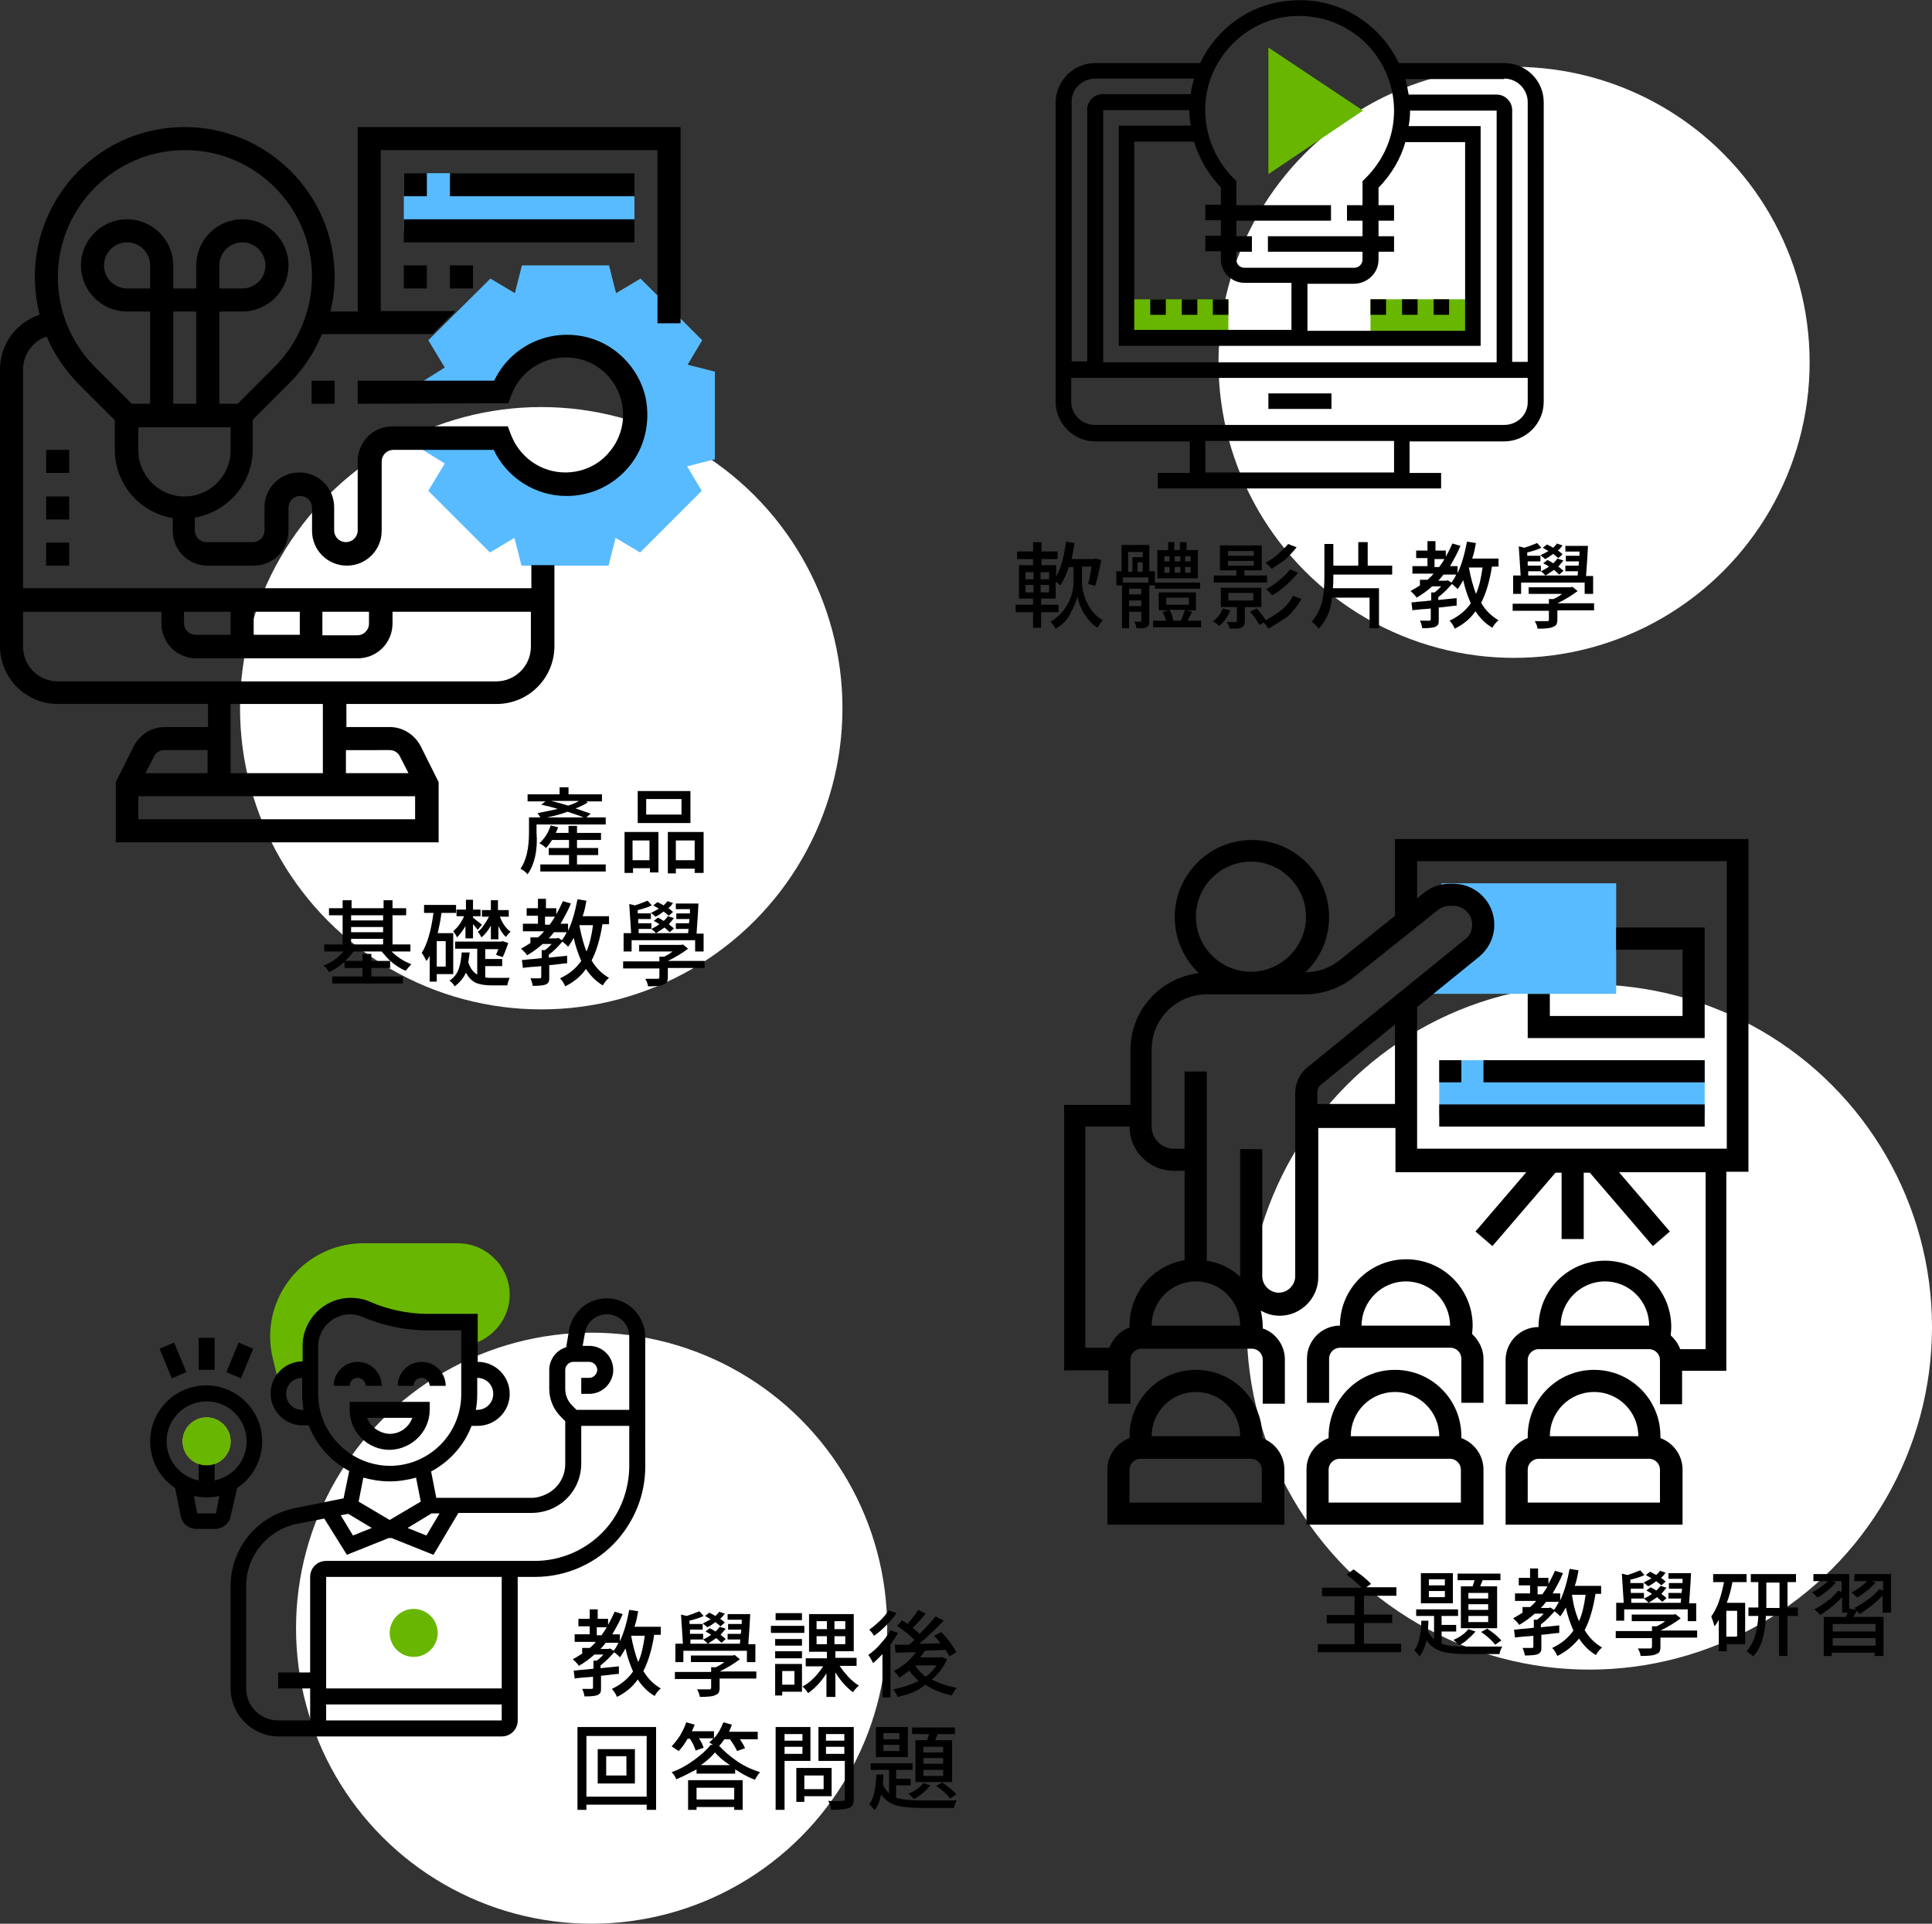 <?xml version="1.0" encoding="utf-8"?>
<!-- Generator: Adobe Illustrator 26.0.1, SVG Export Plug-In . SVG Version: 6.00 Build 0)  -->
<svg version="1.1" id="圖層_2" xmlns="http://www.w3.org/2000/svg" xmlns:xlink="http://www.w3.org/1999/xlink" x="0px" y="0px"
	 viewBox="0 0 410.5 408.8" style="enable-background:new 0 0 410.5 408.8;" xml:space="preserve">
<rect x="0" y="0" width="410.5" height="408.8" fill="#333333" stroke="none"/>
<style type="text/css">
	.st0{fill:#FFFFFF;}
	.st1{fill:#58BBFF;}
	.st2{fill:#68B600;}
	.st3{fill:#F0BC5E;}
</style>
<circle class="st0" cx="115" cy="150.5" r="64"/>
<g>
	<path class="st1" d="M152,79l-5.9-1.5l3.1-5.2l-13.1-13.1l-5.2,3.1l-1.5-5.9h-18.5l-1.5,5.9l-5.2-3.1L91,72.3l3.5,5.8L88.3,82v1.3
		l18,0c2.4-6.6,9.2-11,16.9-9.4c5.6,1.1,10.2,5.6,11.3,11.2c2,9.5-5.2,17.9-14.4,17.9c-6.4,0-11.9-4.1-13.9-9.8h-18v1.4l6.3,3.9
		l-3.5,5.8l13.1,13.1l5.2-3.1l1.5,5.9h18.5l1.5-5.9l5.2,3.1l13.1-13.1l-3.1-5.2l5.9-1.5V79z M152,79"/>
	<rect x="85.8" y="36.8" class="st1" width="49" height="12.3"/>
	<path d="M76,27v39.2h-5.8c0.6-2.4,0.9-4.8,0.9-7.4C71.1,41.3,56.8,27,39.2,27S7.4,41.3,7.4,58.9c0,2.7,0.4,5.4,1,8
		C3.5,68.5,0,73.1,0,78.5v58.8c0,6.8,5.5,12.3,12.3,12.3h31.9v4.9h-9.2c-2.8,0-5.3,1.6-6.6,4.1l-3.8,7.6V179h68.6v-12.8l-3.8-7.6
		c-1.3-2.5-3.8-4.1-6.6-4.1h-9.2v-4.9h31.9c6.8,0,12.3-5.5,12.3-12.3v-17.2h-4.9v4.9H4.9V78.5c0-3.2,2.1-6,5-7c1.6,3.7,3.8,7,6.7,10
		l7.8,7.8v6.3c0,7.3,5.3,13.3,12.3,14.5v2.7c0,4.1,3.3,7.4,7.4,7.4h9.8c4.1,0,7.4-3.3,7.4-7.4v-4.9c0-1.4,1.1-2.5,2.5-2.5
		c1.4,0,2.5,1.1,2.5,2.5v4.9c0,4.1,3.3,7.4,7.4,7.4c4.1,0,7.4-3.3,7.4-7.4V98.1c0-1.4,1.1-2.5,2.5-2.5h21.3
		c2.8,5.9,8.8,9.8,15.5,9.8c5.2,0,10-2.3,13.3-6.3c3.3-4,4.5-9.3,3.5-14.5c-1.4-6.5-6.7-11.8-13.2-13.1c-7.9-1.6-15.6,2.3-19,9.4
		L76,80.9l0,4.9l32-0.1l0.6-1.6c2.1-5.8,8-9.1,14.1-7.9c4.7,0.9,8.4,4.7,9.4,9.3c0.8,3.7-0.1,7.5-2.5,10.4c-2.3,2.9-5.8,4.5-9.5,4.5
		c-5.2,0-9.8-3.3-11.6-8.2l-0.6-1.6H83.4c-4.1,0-7.4,3.3-7.4,7.4v14.7c0,1.4-1.1,2.5-2.5,2.5c-1.4,0-2.5-1.1-2.5-2.5v-4.9
		c0-4.1-3.3-7.4-7.4-7.4c-4.1,0-7.4,3.3-7.4,7.4v4.9c0,1.4-1.1,2.5-2.5,2.5h-9.8c-1.4,0-2.5-1.1-2.5-2.5v-2.7
		c6.9-1.2,12.3-7.2,12.3-14.5v-6.3l7.8-7.8c3-3,5.3-6.5,6.9-10.4h23.5l4.9-4.9H80.9V31.9h58.8v36.8h4.9V27H76z M34.9,159.4h9.2v4.9
		H30.9l1.8-3.5C33.1,159.9,34,159.4,34.9,159.4L34.9,159.4z M29.4,174.1v-4.9h58.8v4.9H29.4z M82.8,159.4c0.9,0,1.8,0.5,2.2,1.4
		l1.8,3.5H73.5v-4.9H82.8z M68.6,164.3H49v-14.7h19.6V164.3z M39.2,130H49v4.9h-7.4c-1.4,0-2.5-1.1-2.5-2.5V130z M53.9,130h9.8v4.9
		h-9.8V130z M68.6,130h9.8v2.5c0,1.4-1.1,2.5-2.5,2.5h-7.4V130z M34.3,130v2.5c0,4.1,3.3,7.4,7.4,7.4H76c4.1,0,7.4-3.3,7.4-7.4V130
		h29.4v7.4c0,4.1-3.3,7.4-7.4,7.4H12.3c-4.1,0-7.4-3.3-7.4-7.4V130H34.3z M39.2,105.5c-5.4,0-9.8-4.4-9.8-9.8v-4.9H49v4.9
		C49,101.1,44.6,105.5,39.2,105.5L39.2,105.5z M31.9,61.3H27c-2.7,0-4.9-2.2-4.9-4.9c0-2.7,2.2-4.9,4.9-4.9c2.7,0,4.9,2.2,4.9,4.9
		V61.3z M41.7,85.8h-4.9V66.2h4.9V85.8z M58.3,78l-7.8,7.8h-3.9V66.2h4.9c5.4,0,9.8-4.4,9.8-9.8s-4.4-9.8-9.8-9.8
		c-5.4,0-9.8,4.4-9.8,9.8v4.9h-4.9v-4.9c0-5.4-4.4-9.8-9.8-9.8s-9.8,4.4-9.8,9.8s4.4,9.8,9.8,9.8h4.9v19.6H28L20.2,78
		c-5.1-5.1-7.9-11.9-7.9-19.1c0-14.9,12.1-27,27-27s27,12.1,27,27C66.2,66.1,63.4,72.9,58.3,78L58.3,78z M46.6,61.3v-4.9
		c0-2.7,2.2-4.9,4.9-4.9c2.7,0,4.9,2.2,4.9,4.9c0,2.7-2.2,4.9-4.9,4.9H46.6z M46.6,61.3"/>
	<rect x="66.2" y="80.9" width="4.9" height="4.9"/>
	<rect x="85.8" y="36.8" width="4.9" height="4.9"/>
	<rect x="95.6" y="36.8" width="39.2" height="4.9"/>
	<rect x="85.8" y="46.6" width="49" height="4.9"/>
	<rect x="85.8" y="56.4" width="4.9" height="4.9"/>
	<rect x="95.6" y="56.4" width="4.9" height="4.9"/>
	<rect x="9.8" y="95.6" width="4.9" height="4.9"/>
	<rect x="9.8" y="115.3" width="4.9" height="4.9"/>
	<rect x="9.8" y="105.5" width="4.9" height="4.9"/>
</g>
<circle class="st0" cx="321.7" cy="77" r="62.8"/>
<circle class="st0" cx="125.7" cy="346" r="62.8"/>
<circle class="st0" cx="337.7" cy="282" r="72.8"/>
<g>
	<rect x="291.2" y="63.6" class="st2" width="21.7" height="8.4"/>
	<rect x="239.3" y="63.6" class="st2" width="21.7" height="8.4"/>
	<path d="M319.6,13.4h-22.4c-1.3-2.8-3.2-5.3-5.5-7.4c-5-4.5-11.5-6.6-18.3-5.8C265.4,1,258.4,6.2,255,13.4h-22.3
		c-4.6,0-8.4,3.8-8.4,8.4v63.6c0,4.6,3.8,8.4,8.4,8.4h20.1v6.7H246v3.3h60.2v-3.3h-6.7v-6.7h20.1c4.6,0,8.4-3.8,8.4-8.4V21.7
		C328,17.1,324.2,13.4,319.6,13.4z M319.6,16.7c2.8,0,5,2.3,5,5v55.2h-3.3V23.4c0-1.8-1.5-3.3-3.3-3.3h-18.7
		c-0.2-1.1-0.4-2.3-0.7-3.3H319.6z M259.4,43.5h-3.3v3.3h3.3v3.3h-3.3v3.3h3.3v1.7c0,2.8,2.3,5,5,5h10v10H241V30.1h12.7
		c1.1,3.6,3,6.9,5.7,9.7V43.5z M292.9,55.2v-1.7h3.3v-3.3h-3.3v-3.3h3.3v-3.3h-3.3v-3.7c2.7-2.8,4.7-6.1,5.7-9.7h12.7v40.1h-33.5
		v-10h10C290.6,60.2,292.9,58,292.9,55.2z M252.7,23.4c0,1.1,0.1,2.2,0.3,3.3h-15.3v46.8h76.9V26.8h-15.3c0.2-1.1,0.3-2.2,0.3-3.3
		H318v53.5h-83.6V23.4H252.7z M256.2,21c1.1-9.1,8.5-16.5,17.6-17.5c0.8-0.1,1.5-0.1,2.3-0.1c5,0,9.6,1.8,13.4,5.1
		c4.2,3.8,6.7,9.3,6.7,15c0,5.5-2.2,10.6-6.2,14.5l-0.5,0.5v5.1h-3.3v3.3h3.3v3.3h-20.1v3.3h20.1v1.7c0,0.9-0.8,1.7-1.7,1.7h-23.4
		c-0.9,0-1.7-0.7-1.7-1.7v-1.7h3.3v-3.3h-3.3v-3.3h20.1v-3.3h-20.1v-5.1l-0.5-0.5C257.7,33.5,255.5,27.3,256.2,21z M232.7,16.7h21
		c-0.3,1.1-0.6,2.2-0.7,3.3h-18.7c-1.8,0-3.3,1.5-3.3,3.3v53.5h-3.3V21.7C227.6,19,229.9,16.7,232.7,16.7z M296.2,100.4h-40.1v-6.7
		h40.1V100.4z M319.6,90.3h-87c-2.8,0-5-2.3-5-5v-5h97v5C324.7,88.1,322.4,90.3,319.6,90.3z"/>
	<rect x="269.5" y="83.6" width="13.4" height="3.3"/>
	<rect x="291.2" y="63.6" width="3.3" height="3.3"/>
	<rect x="297.9" y="63.6" width="3.3" height="3.3"/>
	<rect x="304.6" y="63.6" width="3.3" height="3.3"/>
	<rect x="244.4" y="63.6" width="3.3" height="3.3"/>
	<rect x="251.1" y="63.6" width="3.3" height="3.3"/>
	<rect x="257.7" y="63.6" width="3.3" height="3.3"/>
	<path class="st2" d="M269.5,37V10.1l20.1,13.4L269.5,37z M269.5,37"/>
</g>
<g>
	<path class="st1" d="M306.3,187.7l-0.7,2.8c0.8-0.3,1.6-0.5,2.4-0.5h0.8c3.5,0,6.4,2.8,6.4,6.4c0,1.9-0.9,3.7-2.4,4.9l-11.9,9.7
		l0,0.2h42.5v-23.5H306.3z M306.3,187.7"/>
	<rect x="305.8" y="225.3" class="st1" width="56.4" height="11.7"/>
	<path d="M371.6,178.3h-75.2v16.3l-11.7,9.4c-2.1,1.7-4.7,2.6-7.3,2.6h0c3.1-3,5-7.1,5-11.7c0-9.1-7.4-16.4-16.4-16.4
		c-9.1,0-16.4,7.4-16.4,16.4c0,4.7,2,8.9,5.1,11.9c-8.2,1-14.5,7.9-14.5,16.3v11.7h-14.1v56.4h9.4v7.1h4.7v-9.4
		c0-1.3,1.1-2.3,2.3-2.3h23.5c1.3,0,2.3,1.1,2.3,2.3v9.4h4.7v-9.4c0-3.1-2-5.7-4.7-6.6c0-0.1,0-0.3,0-0.4c0-1.2-0.2-2.3-0.4-3.4
		c1.2,0.7,2.5,1.1,4,1.1c4.5,0,8.2-3.7,8.2-8.2v-31.7h16.4v9.4h27.8l-10.8,12.6l3.6,3.1l13.4-15.6h1.3v14.1h4.7v-14.1h1.3l13.4,15.6
		l3.6-3.1l-10.8-12.6h18.4v37.6H357c-0.4-1.1-1.1-2.1-2-2.9c0-0.6,0.1-1.2,0.1-1.8c0-7.8-6.3-14.1-14.1-14.1
		c-7.8,0-14.1,6.3-14.1,14.1c-3.9,0-7,3.2-7,7v9.4h4.7v-9.4c0-1.3,1.1-2.3,2.3-2.3h23.5c1.3,0,2.3,1.1,2.3,2.3v9.4h4.7v-7.1h9.4
		v-42.3h4.7V178.3z M341,272.3c5.2,0,9.4,4.2,9.4,9.4h-18.8C331.6,276.5,335.9,272.3,341,272.3L341,272.3z M254.1,194.8
		c0-6.5,5.3-11.7,11.7-11.7s11.7,5.3,11.7,11.7s-5.3,11.7-11.7,11.7S254.1,201.3,254.1,194.8L254.1,194.8z M235.7,286.4h-5.1v-47
		h9.4c0,5.2,4.2,9.4,9.4,9.4h2.3v19c-6.7,1.1-11.7,6.9-11.7,13.9c0,0.1,0,0.3,0,0.4C238,282.8,236.5,284.4,235.7,286.4L235.7,286.4z
		 M254.1,272.3c5.2,0,9.4,4.2,9.4,9.4h-18.8C244.7,276.5,248.9,272.3,254.1,272.3L254.1,272.3z M275.2,232.3l0,38.9
		c0,1.9-1.6,3.5-3.5,3.5c-1.9,0-3.5-1.6-3.5-3.5v-27h-4.7v27c0,0,0,0.1,0,0.1c-1.9-1.8-4.4-3-7.1-3.4v-40.2h-4.7v16.4h-2.3
		c-2.6,0-4.7-2.1-4.7-4.7V223c0-6.5,5.3-11.7,11.7-11.7h20.9c3.7,0,7.4-1.3,10.3-3.6l17.9-14.3c0.7-0.6,1.6-0.9,2.5-0.9h0.8
		c2.2,0,4,1.8,4,4c0,1.2-0.5,2.4-1.5,3.1l-33.5,27.2C276.2,228.1,275.2,230.1,275.2,232.3L275.2,232.3z M279.9,234.7v-2.5
		c0-0.7,0.3-1.4,0.9-1.8l15.6-12.7v16.9H279.9z M366.9,244.1h-65.8V214l13.2-10.7c2-1.7,3.2-4.1,3.2-6.8c0-4.8-3.9-8.7-8.7-8.7H308
		c-2,0-3.9,0.7-5.4,1.9l-1.5,1.2V183h65.8V244.1z M366.9,244.1"/>
	<path d="M268.2,305.6c0-0.1,0-0.3,0-0.4c0-7.8-6.3-14.1-14.1-14.1c-7.8,0-14.1,6.3-14.1,14.1c0,0.1,0,0.3,0,0.4
		c-2.7,1-4.7,3.6-4.7,6.6V324h37.6v-11.7C272.9,309.2,270.9,306.6,268.2,305.6L268.2,305.6z M254.1,295.8c5.2,0,9.4,4.2,9.4,9.4
		h-18.8C244.7,300,248.9,295.8,254.1,295.8L254.1,295.8z M268.2,319.3H240v-7c0-1.3,1.1-2.3,2.3-2.3h23.5c1.3,0,2.3,1.1,2.3,2.3
		V319.3z M268.2,319.3"/>
	<path d="M310.5,305.6c0-0.1,0-0.3,0-0.4c0-7.8-6.3-14.1-14.1-14.1s-14.1,6.3-14.1,14.1c0,0.1,0,0.3,0,0.4c-2.7,1-4.7,3.6-4.7,6.6
		V324h37.6v-11.7C315.2,309.2,313.2,306.6,310.5,305.6L310.5,305.6z M296.4,295.8c5.2,0,9.4,4.2,9.4,9.4H287
		C287,300,291.2,295.8,296.4,295.8L296.4,295.8z M310.5,319.3h-28.2v-7c0-1.3,1.1-2.3,2.3-2.3h23.5c1.3,0,2.3,1.1,2.3,2.3V319.3z
		 M310.5,319.3"/>
	<path d="M352.8,305.6c0-0.1,0-0.3,0-0.4c0-7.8-6.3-14.1-14.1-14.1s-14.1,6.3-14.1,14.1c0,0.1,0,0.3,0,0.4c-2.7,1-4.7,3.6-4.7,6.6
		V324h37.6v-11.7C357.5,309.2,355.5,306.6,352.8,305.6L352.8,305.6z M338.7,295.8c5.2,0,9.4,4.2,9.4,9.4h-18.8
		C329.3,300,333.5,295.8,338.7,295.8L338.7,295.8z M352.8,319.3h-28.2v-7c0-1.3,1.1-2.3,2.3-2.3h23.5c1.3,0,2.3,1.1,2.3,2.3V319.3z
		 M352.8,319.3"/>
	<path d="M312.8,283.5c0-0.6,0.1-1.2,0.1-1.8c0-7.8-6.3-14.1-14.1-14.1s-14.1,6.3-14.1,14.1c-3.9,0-7,3.2-7,7v9.4h4.7v-9.4
		c0-1.3,1.1-2.3,2.3-2.3h23.5c1.3,0,2.3,1.1,2.3,2.3v9.4h4.7v-9.4C315.2,286.7,314.2,284.8,312.8,283.5L312.8,283.5z M298.7,272.3
		c5.2,0,9.4,4.2,9.4,9.4h-18.8C289.3,276.5,293.6,272.3,298.7,272.3L298.7,272.3z M298.7,272.3"/>
	<path d="M362.2,197.1h-18.8v4.7h14.1v14.1h-28.2v-4.7h-4.7v9.4h37.6V197.1z M362.2,197.1"/>
	<rect x="305.8" y="225.3" width="4.7" height="4.7"/>
	<rect x="315.2" y="225.3" width="47" height="4.7"/>
	<rect x="305.8" y="234.7" width="56.4" height="4.7"/>
</g>
<g>
	<path class="st2" d="M64.2,291.1h1.7v-5c0-4.7,3.8-8.5,8.5-8.5c1.1,0,2.2,0.2,3.2,0.6l0.7,0.3c3.8,1.5,7.8,2.4,11.9,2.5l9.6,0v4.8
		c4.8-1.2,8.5-5.5,8.5-10.7c0-2.7-1-5.1-2.6-7l-0.7-0.7c-2-2-4.7-3.2-7.8-3.2h-20c-10.9,0-19.8,8.9-19.8,19.8c0,1.6,0.2,3.2,0.6,4.8
		l1.4,5.8C60.2,292.5,62,291.1,64.2,291.1L64.2,291.1z M64.2,291.1"/>
	<path class="st2" d="M87.9,352.1c-2.8,0-5.1-2.3-5.1-5.1s2.3-5.1,5.1-5.1c2.8,0,5.1,2.3,5.1,5.1S90.7,352.1,87.9,352.1L87.9,352.1z
		 M87.9,352.1"/>
	<path class="st3" d="M43.9,311.4c-2.8,0-5.1-2.3-5.1-5.1s2.3-5.1,5.1-5.1c2.8,0,5.1,2.3,5.1,5.1S46.7,311.4,43.9,311.4L43.9,311.4z
		 M43.9,311.4"/>
	<path class="st2" d="M43.9,311.4c-2.8,0-5.1-2.3-5.1-5.1s2.3-5.1,5.1-5.1c2.8,0,5.1,2.3,5.1,5.1S46.7,311.4,43.9,311.4L43.9,311.4z
		 M43.9,311.4"/>
	<path d="M76,292.8c0.9,0,1.7,0.8,1.7,1.7h3.4c0-2.8-2.3-5.1-5.1-5.1c-2.8,0-5.1,2.3-5.1,5.1h3.4C74.3,293.5,75.1,292.8,76,292.8
		L76,292.8z M76,292.8"/>
	<path d="M89.6,292.8c0.9,0,1.7,0.8,1.7,1.7h3.4c0-2.8-2.3-5.1-5.1-5.1s-5.1,2.3-5.1,5.1h3.4C87.9,293.5,88.6,292.8,89.6,292.8
		L89.6,292.8z M89.6,292.8"/>
	<path d="M91.3,299.6v-1.7H74.3v1.7c0,4.7,3.8,8.5,8.5,8.5C87.5,308,91.3,304.2,91.3,299.6L91.3,299.6z M78,301.3h9.6
		c-0.7,2-2.6,3.4-4.8,3.4C80.6,304.6,78.7,303.2,78,301.3L78,301.3z M78,301.3"/>
	<path d="M128.9,275.9c-4,0-7.3,2.9-8,6.8l-0.6,3.6c-2.1,0.6-3.6,2.6-3.6,4.8v4c0,2.3,0.9,4.4,2.5,6l0.9,0.9v9.1
		c0,2.7-1.5,5.2-4,6.4c-1,0.5-2.1,0.8-3.2,0.8H92.7l-1.1-5.6c3.9-2.1,7-5.5,8.6-9.7h1.3c3.7,0,6.8-3,6.8-6.8c0-3.7-3-6.8-6.8-6.8
		v-10.2l-11.2,0c-3.9-0.1-7.7-0.9-11.3-2.4l-0.7-0.3c-1.2-0.5-2.5-0.7-3.8-0.7c-5.6,0-10.2,4.6-10.2,10.2v3.3c-3.7,0-6.8,3-6.8,6.8
		c0,3.7,3,6.8,6.8,6.8h1.3c1.6,4.2,4.7,7.6,8.6,9.7l-1.2,5.8l-10.4,2.1c-3.9,0.8-7.4,2.9-9.9,6c-2.4,3-3.7,6.7-3.7,10.5v21.8
		c0,5.6,4.6,10.2,10.2,10.2h47.4c1.9,0,3.4-1.5,3.4-3.4v-30.5h3.7c6.7,0,13.2-2.9,17.6-8c3.7-4.3,5.8-9.7,5.8-15.4V284
		C137,279.5,133.4,275.9,128.9,275.9L128.9,275.9z M64.2,299.6c-1.9,0-3.4-1.5-3.4-3.4s1.5-3.4,3.4-3.4v3.4c0,1.2,0.1,2.3,0.3,3.4
		H64.2z M120.1,291.1c0-0.9,0.8-1.7,1.7-1.7h3.4c0.9,0,1.7,0.8,1.7,1.7s-0.8,1.7-1.7,1.7h-1.7v3.4h1.7c2.8,0,5.1-2.3,5.1-5.1
		s-2.3-5.1-5.1-5.1h-1.4l0.5-2.8c0.4-2.3,2.3-3.9,4.7-3.9c2.6,0,4.7,2.1,4.7,4.7v15.6h-11.2l-0.9-0.9c-1-1-1.5-2.2-1.5-3.6V291.1z
		 M93.4,321.6l-2.8,4.7l-4-1.6l5.1-3.1H93.4z M104.8,296.2c0,1.9-1.5,3.4-3.4,3.4h-0.3c0.2-1.1,0.3-2.2,0.3-3.4v-3.4
		C103.3,292.8,104.8,294.3,104.8,296.2L104.8,296.2z M67.6,296.2v-10.1c0-3.8,3.1-6.8,6.8-6.8c0.9,0,1.7,0.2,2.5,0.5l0.7,0.3
		c4,1.6,8.2,2.5,12.5,2.6l7.9,0v13.6c0,8.4-6.8,15.2-15.2,15.2C74.4,311.4,67.6,304.6,67.6,296.2L67.6,296.2z M82.8,314.8
		c1.9,0,3.8-0.3,5.6-0.8l1,5.1l-6.6,3.9l-6.6-3.9l1-5.1C79,314.5,80.9,314.8,82.8,314.8L82.8,314.8z M74,321.7l5,3l-4,1.6l-2.6-4.3
		L74,321.7z M69.3,365.6v-3.4h37.3v3.4H69.3z M106.5,358.8H69.3v-23.7h37.3V358.8z M128.7,324.9c-3.8,4.3-9.3,6.8-15.1,6.8H69.3
		c-1.9,0-3.4,1.5-3.4,3.4v20.3h-6.8v3.4h6.8v6.8h-6.8c-3.7,0-6.8-3-6.8-6.8v-21.8c0-3,1-6,3-8.4c2-2.5,4.8-4.2,7.9-4.8l5.7-1.1
		l4.8,7.7l9-3.6l0.2,0.1l0.2-0.1l9,3.6l5.3-8.9h15.6c1.6,0,3.3-0.4,4.7-1.1c3.6-1.8,5.8-5.4,5.8-9.4V303h10.2v8.8
		C133.6,316.6,131.9,321.3,128.7,324.9L128.7,324.9z M128.7,324.9"/>
	<path d="M50.4,316.2c3.2-2.1,5.3-5.8,5.3-9.9c0-6.5-5.3-11.9-11.9-11.9c-6.5,0-11.9,5.3-11.9,11.9c0,4.1,2.1,7.8,5.3,9.9l1.2,6
		c0.3,1.6,1.7,2.7,3.3,2.7h4c1.6,0,3-1.1,3.3-2.7L50.4,316.2z M35.4,306.3c0-4.7,3.8-8.5,8.5-8.5c4.7,0,8.5,3.8,8.5,8.5
		c0,4.1-2.9,7.5-6.8,8.3v-3.5c-0.5,0.2-1.1,0.3-1.7,0.3c-0.6,0-1.2-0.1-1.7-0.3v3.5C38.3,313.8,35.4,310.4,35.4,306.3L35.4,306.3z
		 M41.9,321.6l-0.7-3.7c0.9,0.2,1.8,0.3,2.7,0.3c0.9,0,1.9-0.1,2.7-0.3l-0.7,3.7H41.9z M41.9,321.6"/>
	<rect x="42.2" y="284.3" width="3.4" height="6.8"/>
	<path d="M33.9,286.6l3.1-1.3l2.6,6.3l-3.1,1.3L33.9,286.6z M33.9,286.6"/>
	<path d="M48.1,291.6l2.6-6.3l3.1,1.3l-2.6,6.3L48.1,291.6z M48.1,291.6"/>
</g>
<g>
	<path d="M131.1,360.6c-0.3-0.7-0.7-1.3-1.1-1.7c1.9-0.9,3.4-2.1,4.5-3.7c-0.6-1.4-1.2-3-1.6-4.9c-0.4,0.7-0.8,1.4-1.2,1.9
		c-0.2-0.3-0.6-0.6-1.2-1.1c-0.8,0.9-1.7,1.9-2.9,2.8v0.6l3.9-0.4v1.6c-0.4,0-1.1,0.1-1.9,0.2c-0.9,0.1-1.5,0.2-1.9,0.2v2.5
		c0,0.5,0,0.8-0.1,1c-0.1,0.3-0.3,0.4-0.6,0.6c-0.5,0.2-1.4,0.3-2.8,0.3c-0.1-0.5-0.2-1-0.5-1.6c0.6,0,1.3,0,2,0
		c0.2,0,0.3-0.1,0.3-0.3v-2.3c-0.5,0.1-1.3,0.1-2.3,0.2c-0.7,0.1-1.3,0.1-1.6,0.2l-0.2-1.7c0.2,0,0.6,0,1.1-0.1
		c1.3-0.1,2.4-0.2,3.1-0.3v-1.7h0.7c0.4-0.3,0.9-0.7,1.4-1.3h-1.9c-1,0.9-2.1,1.7-3.3,2.4c-0.2-0.3-0.6-0.8-1.3-1.4
		c0.7-0.4,1.4-0.8,2-1.2v-1.2h1.6c0.5-0.4,0.9-0.8,1.3-1.3h-4.5v-1.6h3.2v-1.7h-2.4v-1.6h2.4v-2h1.7v2h2.2v1.3
		c0.5-0.9,1-1.9,1.4-2.8l1.7,0.5c-0.6,1.5-1.4,2.9-2.2,4.3h1.6v1.5c0.9-1.9,1.5-4.1,2-6.7l1.9,0.3c-0.2,1.1-0.4,2.2-0.8,3.3h5.6v1.7
		H139c-0.5,3.2-1.3,5.8-2.3,7.7c1,1.7,2.3,2.9,3.7,3.7c-0.5,0.4-1,1-1.3,1.6c-1.4-0.8-2.6-2-3.6-3.5
		C134.4,358.5,132.9,359.7,131.1,360.6z M126.8,347.5h1c0.4-0.6,0.8-1.1,1.1-1.7h-2.1V347.5z M130.4,350.8c0.3-0.4,0.7-1,1-1.7h-2.7
		c-0.3,0.4-0.7,0.9-1.1,1.3h1.7l0.3-0.1L130.4,350.8z M135.6,353.2c0.7-1.5,1.1-3.4,1.4-5.6h-2.9C134.5,349.8,135,351.6,135.6,353.2
		z"/>
	<path d="M148.7,360.6c-0.1-0.6-0.3-1.1-0.6-1.6c1.3,0,2.1,0,2.6,0c0.2,0,0.3,0,0.3-0.1s0.1-0.1,0.1-0.2v-1.9h-7.7v-1.5h7.7v-1h1
		c0.6-0.3,1.2-0.6,1.8-1.1h-7.1v-1.4h8.9l0.4-0.1l1.1,0.9c-1.2,0.9-2.6,1.8-4.3,2.6h7.8v1.5h-7.8v2c0,0.5-0.1,0.8-0.2,1
		c-0.1,0.2-0.4,0.4-0.7,0.5C151.5,360.5,150.4,360.6,148.7,360.6z M143.5,353.1v-3.8h1.6l-0.4-6.2l1.2,0.3c0.6-0.2,1.5-0.5,2.7-1
		l0.9,1c-0.8,0.4-1.8,0.7-3,1l0,0.7h2.8v1.2h-2.7l0,0.9h2.8v1.2c0.6-0.3,1.2-0.6,1.7-1c-0.4-0.3-0.8-0.5-1.2-0.7l0.9-0.7
		c0.4,0.2,0.8,0.4,1.2,0.7c0.4-0.3,0.7-0.7,0.9-1l1.3,0.4c-0.3,0.4-0.7,0.8-1.1,1.3c0.5,0.4,0.9,0.7,1.1,0.9l-0.9,0.8
		c-0.3-0.3-0.7-0.6-1.1-1c-0.6,0.4-1.2,0.8-1.8,1.2c-0.3-0.3-0.6-0.6-1-0.9h-2.7l0,0.9h10.5l0.1-0.9h-2.7v-1.2h2.8l0.1-0.9h-2.8
		v-1.2h2.9l0-0.9h-3v-1.2h4.8c-0.1,2.5-0.3,4.6-0.4,6.4h1.5v3.8h-1.8v-2.4h-13.5v2.4H143.5z M150.3,345.8L150.3,345.8
		c-0.5-0.4-0.8-0.7-1-0.8c0.6-0.3,1.2-0.6,1.7-0.9c-0.3-0.2-0.7-0.4-1.2-0.7l0.9-0.7c0.6,0.3,1,0.5,1.3,0.7c0.4-0.4,0.7-0.7,0.8-0.9
		l1.2,0.4c-0.3,0.4-0.6,0.8-1,1.1c0.5,0.3,0.8,0.6,1,0.8l-0.9,0.8c-0.2-0.2-0.6-0.5-1.1-0.9C151.5,345.1,150.9,345.5,150.3,345.8z"
		/>
	<path d="M163.8,347v-1.5h7.1v1.5H163.8z M164.7,360.3v-6.7h5.7v5.9h-4.2v0.8H164.7z M164.7,349.7v-1.4h5.7v1.4H164.7z M164.7,352.4
		v-1.5h5.7v1.5H164.7z M164.8,344.3v-1.5h5.6v1.5H164.8z M166.2,358h2.6v-2.9h-2.6V358z M175.6,360.6v-5c-1.2,1.9-2.5,3.2-3.9,4.2
		c-0.4-0.6-0.8-1.1-1.2-1.4c0.8-0.4,1.6-1,2.4-1.8s1.4-1.6,2-2.5h-3.7v-1.7h4.5v-1.4h-3.8V343h9.5v7.9h-3.9v1.4h4.5v1.7h-3.6
		c0.5,0.8,1.2,1.6,1.9,2.4c0.8,0.8,1.5,1.4,2.2,1.8c-0.5,0.4-0.9,0.9-1.3,1.4c-1.3-1-2.6-2.4-3.7-4.2v5.2H175.6z M173.5,346.2h2.2
		v-1.7h-2.2V346.2z M173.5,349.4h2.2v-1.7h-2.2V349.4z M177.3,346.2h2.3v-1.7h-2.3V346.2z M177.3,349.4h2.3v-1.7h-2.3V349.4z"/>
	<path d="M187.5,360.6v-9.1c-0.7,0.7-1.3,1.4-2,1.9c-0.3-0.6-0.6-1.2-1-1.7c0.9-0.7,1.8-1.4,2.6-2.4c0.9-1,1.6-1.9,2.1-2.9l1.6,0.6
		c-0.4,0.8-1,1.6-1.6,2.5v11.2H187.5z M185.7,347.6c-0.3-0.5-0.7-1-1-1.3c0.8-0.5,1.5-1.2,2.3-1.9c0.8-0.8,1.4-1.5,1.8-2.2l1.7,0.6
		c-0.6,0.9-1.3,1.7-2.2,2.6C187.4,346.3,186.5,347.1,185.7,347.6z M190.7,360.6c-0.3-0.7-0.6-1.2-0.9-1.6c2-0.4,3.8-1,5.4-1.8
		c-0.7-0.6-1.4-1.3-2-2.2c-0.6,0.5-1.3,1-2.1,1.5c-0.4-0.6-0.8-1.1-1.2-1.4c2-1,3.6-2.4,4.7-4c-1.8,0-3.2,0.1-4.3,0.1l-0.2-1.7
		c0.5,0,1.4,0,2.7,0c0.2,0,0.3,0,0.4,0c0.4-0.4,0.8-0.7,1.1-1c-1-1-2.2-2-3.7-3l1.1-1.2c0.1,0.1,0.2,0.2,0.4,0.3
		c0.3,0.2,0.6,0.4,0.7,0.5c0.9-1,1.7-2,2.3-3l1.6,0.8c-1.1,1.3-2,2.3-2.8,3c0.6,0.5,1.1,0.9,1.5,1.3c1.4-1.4,2.5-2.6,3.4-3.7
		l1.7,0.9c-1.8,1.9-3.5,3.5-5.2,4.9c0.1,0,0.1,0,0.2,0c1.9,0,3.3-0.1,4.3-0.1c-0.3-0.5-0.8-1-1.3-1.6l1.5-0.8
		c1.6,1.7,2.6,3.1,3.2,4.3l-1.5,0.9c-0.1-0.3-0.4-0.8-0.8-1.4c-1.9,0.1-3.4,0.1-4.4,0.2c-0.3,0.6-0.7,1-1,1.4h4.3l0.3-0.1l1.1,0.5
		c-0.7,1.7-1.8,3.1-3.2,4.3c1.5,0.8,3.3,1.4,5.3,1.8c-0.4,0.4-0.8,1-1.1,1.6c-2.1-0.5-4-1.2-5.6-2.3
		C195,359.4,193,360.1,190.7,360.6z M196.7,356.3c1-0.7,1.7-1.5,2.3-2.4h-4.5l0,0.1C195,354.8,195.7,355.6,196.7,356.3z"/>
	<path d="M122.7,384.6V367h16.7v17.6h-2v-1.1h-12.8v1.1H122.7z M124.6,381.8h12.8v-12.9h-12.8V381.8z M127,379v-7.3h7.9v7.3H127z
		 M128.8,377.3h4.3v-4.1h-4.3V377.3z"/>
	<path d="M143.7,378.1c-0.2-0.5-0.5-1-1-1.5c1.7-0.6,3.3-1.5,4.8-2.6c1.5-1.1,2.6-2.1,3.5-3.2h0.5c-0.3-0.2-0.6-0.4-0.8-0.5
		c0.3-0.3,0.6-0.6,0.9-0.9h-3.1c0.5,0.7,0.8,1.4,1,2l-1.7,0.6c-0.2-0.7-0.6-1.6-1.2-2.5h-0.5c-0.6,1-1.2,1.9-1.9,2.6
		c-0.5-0.3-1-0.7-1.5-1c0.6-0.6,1.2-1.4,1.8-2.3c0.5-0.9,1-1.8,1.3-2.8l1.8,0.5c-0.2,0.5-0.4,1-0.6,1.4h4.7v1.5c0.9-1,1.5-2.1,2-3.4
		l1.8,0.5c-0.1,0.3-0.3,0.8-0.6,1.5h6.1v1.6h-3.8c0.5,0.7,0.9,1.4,1.1,1.9l-1.7,0.6c-0.3-0.7-0.8-1.5-1.5-2.5h-1.2
		c-0.4,0.6-0.7,1-1.1,1.4c1.1,1.2,2.4,2.3,4,3.4c1.5,1,3.1,1.7,4.7,2.2c-0.4,0.4-0.7,0.9-1.1,1.6c-1.4-0.5-2.8-1.3-4.2-2.2v0.9H148
		v-0.9C146.6,376.7,145.2,377.5,143.7,378.1z M146.2,384.6v-6.3h11.6v6.3H156V384h-8v0.6H146.2z M148,382.4h8v-2.5h-8V382.4z
		 M148.9,375.1h6.2c-1.4-0.9-2.4-1.8-3.2-2.7C151.2,373.3,150.2,374.2,148.9,375.1z"/>
	<path d="M164.8,384.6V367h7.4v7.2h-5.5v10.4H164.8z M166.7,369.9h3.8v-1.4h-3.8V369.9z M166.7,372.7h3.8v-1.5h-3.8V372.7z
		 M169.2,382.9v-7.2h7.5v6h-5.8v1.2H169.2z M170.9,380.2h4.1v-2.9h-4.1V380.2z M176.6,384.6c-0.1-0.6-0.3-1.2-0.6-1.9
		c0.7,0,1.6,0.1,2.7,0c0.1,0,0.2,0,0.3,0c0.2,0,0.3-0.1,0.4-0.1s0.1-0.2,0.1-0.4v-8h-5.6V367h7.5v15.2c0,0.6-0.1,1-0.2,1.3
		c-0.1,0.3-0.4,0.5-0.8,0.7c-0.3,0.1-0.8,0.2-1.5,0.3C178.4,384.5,177.7,384.6,176.6,384.6z M175.5,369.9h3.9v-1.4h-3.9V369.9z
		 M175.5,372.7h3.9v-1.5h-3.9V372.7z"/>
	<path d="M185.8,384.7c-0.3-0.5-0.7-0.9-1.1-1.3c0.9-1.1,1.4-3.2,1.5-6.3h1.5c0,0.8-0.1,1.6-0.1,2.2c0.3,0.7,0.8,1.3,1.3,1.8v-5H185
		v-1.4h8.9v1.4h-3.5v1.9h3.1v1.4h-3.1v2.6c1.1,0.4,2.9,0.6,5.3,0.6c4.1,0,6.7,0,7.6,0c-0.3,0.5-0.5,1-0.6,1.6h-7
		c-2.2,0-3.9-0.2-5.1-0.5c-1.4-0.4-2.6-1.2-3.4-2.4C187,382.7,186.5,383.8,185.8,384.7z M186.1,373.4V367h6.8v6.4H186.1z
		 M187.7,369.6h3.4v-1.3h-3.4V369.6z M187.7,372.1h3.4v-1.3h-3.4V372.1z M194.2,382.3c-0.5-0.5-0.9-0.9-1.2-1.1
		c1.4-0.6,2.5-1.4,3.2-2.3l1.5,0.5c-0.4,0.5-1,1.1-1.6,1.6C195.4,381.6,194.8,382,194.2,382.3z M194.5,378.7v-8.9h2.5
		c0.1-0.3,0.2-0.7,0.4-1.3h-3.6v-1.4h9.1v1.4h-3.7c0,0.1-0.1,0.2-0.1,0.3c-0.2,0.4-0.3,0.8-0.4,1h3.6v8.9H194.5z M196.2,372.4h4.2
		v-1.2h-4.2V372.4z M196.2,374.8h4.2v-1.2h-4.2V374.8z M196.2,377.4h4.2v-1.3h-4.2V377.4z M201.9,382.2c-0.7-0.9-1.7-1.8-3-2.7
		l1.3-0.7c1.2,0.8,2.2,1.6,3,2.5L201.9,382.2z"/>
</g>
<g>
	<path d="M280,351.2v-1.8h7.8V345h-5.9v-1.8h5.9v-4h-6.9v-1.8h8.4c-0.9-1-2-1.9-3.2-2.8l1.5-1.1c0.7,0.5,1.3,1,2,1.5
		c0.7,0.6,1.3,1.1,1.7,1.6l-1,0.7h6.4v1.8h-6.9v4h6v1.8h-6v4.4h7.9v1.8H280z"/>
	<path d="M301.6,352c-0.3-0.5-0.7-0.9-1.1-1.3c0.9-1.1,1.4-3.2,1.5-6.3h1.5c0,0.8-0.1,1.6-0.1,2.2c0.3,0.7,0.8,1.3,1.3,1.8v-5h-3.8
		V342h8.9v1.4h-3.5v1.9h3.1v1.4h-3.1v2.6c1.1,0.4,2.9,0.6,5.3,0.6c4.1,0,6.7,0,7.6,0c-0.3,0.5-0.5,1-0.6,1.6h-7
		c-2.2,0-3.9-0.2-5.1-0.5c-1.4-0.4-2.6-1.2-3.4-2.4C302.8,350,302.3,351.1,301.6,352z M301.9,340.7v-6.4h6.8v6.4H301.9z
		 M303.6,336.9h3.4v-1.3h-3.4V336.9z M303.6,339.4h3.4v-1.3h-3.4V339.4z M310,349.6c-0.5-0.5-0.9-0.9-1.2-1.1
		c1.4-0.6,2.5-1.4,3.2-2.3l1.5,0.5c-0.4,0.5-1,1.1-1.6,1.6C311.3,348.9,310.7,349.3,310,349.6z M310.4,346v-8.9h2.5
		c0.1-0.3,0.2-0.7,0.4-1.3h-3.6v-1.4h9.1v1.4H315c0,0.1-0.1,0.2-0.1,0.3c-0.2,0.4-0.3,0.8-0.4,1h3.6v8.9H310.4z M312,339.7h4.2v-1.2
		H312V339.7z M312,342.1h4.2v-1.2H312V342.1z M312,344.7h4.2v-1.3H312V344.7z M317.7,349.5c-0.7-0.9-1.7-1.8-3-2.7l1.3-0.7
		c1.2,0.8,2.2,1.6,3,2.5L317.7,349.5z"/>
	<path d="M330.9,351.9c-0.3-0.7-0.7-1.3-1.1-1.7c1.9-0.9,3.4-2.1,4.5-3.7c-0.6-1.4-1.2-3-1.6-4.9c-0.4,0.7-0.8,1.4-1.2,1.9
		c-0.2-0.3-0.6-0.6-1.2-1.1c-0.8,0.9-1.7,1.9-2.9,2.8v0.6l3.9-0.4v1.6c-0.4,0-1.1,0.1-1.9,0.2c-0.9,0.1-1.5,0.2-1.9,0.2v2.5
		c0,0.5,0,0.8-0.1,1c-0.1,0.3-0.3,0.4-0.6,0.6c-0.5,0.2-1.4,0.3-2.8,0.3c-0.1-0.5-0.2-1-0.5-1.6c0.6,0,1.3,0,2,0
		c0.2,0,0.3-0.1,0.3-0.3v-2.3c-0.5,0.1-1.3,0.1-2.3,0.2c-0.7,0.1-1.3,0.1-1.6,0.2l-0.2-1.7c0.2,0,0.6,0,1.1-0.1
		c1.3-0.1,2.4-0.2,3.1-0.3v-1.7h0.7c0.4-0.3,0.9-0.7,1.4-1.3h-1.9c-1,0.9-2.1,1.7-3.3,2.4c-0.2-0.3-0.6-0.8-1.3-1.4
		c0.7-0.4,1.4-0.8,2-1.2v-1.2h1.6c0.5-0.4,0.9-0.8,1.3-1.3h-4.5v-1.6h3.2v-1.7h-2.4v-1.6h2.4v-2h1.7v2h2.2v1.3
		c0.5-0.9,1-1.9,1.4-2.8l1.7,0.5c-0.6,1.5-1.4,2.9-2.2,4.3h1.6v1.5c0.9-1.9,1.5-4.1,2-6.7l1.9,0.3c-0.2,1.1-0.4,2.2-0.8,3.3h5.6v1.7
		h-1.2c-0.5,3.2-1.3,5.8-2.3,7.7c1,1.7,2.3,2.9,3.7,3.7c-0.5,0.4-1,1-1.3,1.6c-1.4-0.8-2.6-2-3.6-3.5
		C334.2,349.8,332.7,351,330.9,351.9z M326.7,338.8h1c0.4-0.6,0.8-1.1,1.1-1.7h-2.1V338.8z M330.2,342.1c0.3-0.4,0.7-1,1-1.7h-2.7
		c-0.3,0.4-0.7,0.9-1.1,1.3h1.7l0.3-0.1L330.2,342.1z M335.5,344.5c0.7-1.5,1.1-3.4,1.4-5.6H334
		C334.3,341.1,334.8,342.9,335.5,344.5z"/>
	<path d="M348.6,351.9c-0.1-0.6-0.3-1.1-0.6-1.6c1.3,0,2.1,0,2.6,0c0.2,0,0.3,0,0.3-0.1s0.1-0.1,0.1-0.2v-1.9h-7.7v-1.5h7.7v-1h1
		c0.6-0.3,1.2-0.6,1.8-1.1h-7.1v-1.4h8.9l0.4-0.1l1.1,0.9c-1.2,0.9-2.6,1.8-4.3,2.6h7.8v1.5h-7.8v2c0,0.5-0.1,0.8-0.2,1
		c-0.1,0.2-0.4,0.4-0.7,0.5C351.4,351.8,350.3,351.9,348.6,351.9z M343.4,344.4v-3.8h1.6l-0.4-6.2l1.2,0.3c0.6-0.2,1.5-0.5,2.7-1
		l0.9,1c-0.8,0.4-1.8,0.7-3,1l0,0.7h2.8v1.2h-2.7l0,0.9h2.8v1.2c0.6-0.3,1.2-0.6,1.7-1c-0.4-0.3-0.8-0.5-1.2-0.7l0.9-0.7
		c0.4,0.2,0.8,0.4,1.2,0.7c0.4-0.3,0.7-0.7,0.9-1l1.3,0.4c-0.3,0.4-0.7,0.8-1.1,1.3c0.5,0.4,0.9,0.7,1.1,0.9l-0.9,0.8
		c-0.3-0.3-0.7-0.6-1.1-1c-0.6,0.4-1.2,0.8-1.8,1.2c-0.3-0.3-0.6-0.6-1-0.9h-2.7l0,0.9h10.5l0.1-0.9h-2.7v-1.2h2.8l0.1-0.9h-2.8
		v-1.2h2.9l0-0.9h-3v-1.2h4.8c-0.1,2.5-0.3,4.6-0.4,6.4h1.5v3.8h-1.8V342h-13.5v2.4H343.4z M350.2,337.1L350.2,337.1
		c-0.5-0.4-0.8-0.7-1-0.8c0.6-0.3,1.2-0.6,1.7-0.9c-0.3-0.2-0.7-0.4-1.2-0.7l0.9-0.7c0.6,0.3,1,0.5,1.3,0.7c0.4-0.4,0.7-0.7,0.8-0.9
		l1.2,0.4c-0.3,0.4-0.6,0.8-1,1.1c0.5,0.3,0.8,0.6,1,0.8l-0.9,0.8c-0.2-0.2-0.6-0.5-1.1-0.9C351.4,336.4,350.8,336.8,350.2,337.1z"
		/>
	<path d="M365.2,351v-6.8c-0.3,0.6-0.6,1-0.9,1.4c-0.1-0.3-0.2-0.6-0.3-1c-0.2-0.5-0.3-0.8-0.4-1.1c1.2-1.6,2.1-4.1,2.7-7.3h-2.3
		v-1.7h7.1v1.7h-3c-0.3,1.6-0.7,3.1-1.2,4.4h3.9v8.8h-3.9v1.5H365.2z M366.8,347.8h2.3v-5.5h-2.3V347.8z M372.5,352
		c-0.5-0.5-1-0.8-1.4-1.1c1.5-1.6,2.3-4.1,2.5-7.5h-2.1v-1.8h2.1v-5.4H372v-1.7h9.6v1.7h-1.8v5.4h2.2v1.8h-2.2v8.5h-1.8v-8.5h-2.8
		C375.1,347.3,374.2,350.2,372.5,352z M375.3,341.7h2.8v-5.4h-2.8V341.7z"/>
	<path d="M387.5,351.9v-8.3h4.7c0.2-0.4,0.3-0.7,0.4-0.9h-1.2v-3.3c-1.3,1.4-2.9,2.7-4.7,3.8c-0.4-0.5-0.8-0.9-1.2-1.2
		c1-0.5,1.9-1.1,2.8-1.8c1-0.7,1.7-1.5,2.3-2.2l0.7,0.3V336h-1.9l0.7,0.3c-1.1,1.2-2.4,2.3-3.9,3.2c-0.5-0.5-0.9-0.9-1.2-1.1
		c1.3-0.7,2.5-1.5,3.4-2.4h-3.1v-1.5h7.6v7.3l1.5,0.3c-0.1-0.1-0.2-0.2-0.4-0.4c1-0.5,1.9-1.1,2.9-1.8c1-0.7,1.8-1.5,2.4-2.2
		l0.8,0.3v-2h-2.3l0.7,0.3c-1,1.2-2.3,2.2-3.9,3.2c-0.4-0.4-0.8-0.8-1.2-1.1c1.3-0.7,2.5-1.5,3.3-2.4h-2.7v-1.5h7.8v8.2h-1.8v-3.6
		c-1.5,1.5-3.1,2.8-4.9,3.9c-0.1-0.1-0.3-0.3-0.6-0.7c-0.1,0.1-0.1,0.2-0.2,0.4c-0.2,0.4-0.4,0.7-0.5,0.9h6.4v8.3h-1.9v-0.7h-9.1
		v0.7H387.5z M389.4,346.7h9.1v-1.6h-9.1V346.7z M389.4,349.7h9.1v-1.6h-9.1V349.7z"/>
</g>
<g>
	<path d="M224.3,133.6c-0.3-0.5-0.6-1-1.1-1.5c1.8-1,3.1-2.5,4-4.4c0.6-1.4,0.9-2.7,0.9-4v-3.2h-1c-0.5,1.5-1.1,2.8-1.8,3.9
		c-0.3-0.3-0.6-0.5-1-0.8v3.6h-3.1v1.3h3.7v1.6h-3.7v3.3h-1.7v-3.3h-3.7v-1.6h3.7v-1.3h-3v-7.1h3v-1.3h-3.4v-1.6h3.4v-2h1.8v2h3.4
		v1.6h-3.4v1.3h3.1v2.4c1-1.7,1.7-4.2,2.1-7.4l1.8,0.3c-0.2,1.3-0.4,2.4-0.6,3.4h4.8l0.3-0.1l1.2,0.3c-0.5,2.5-0.9,4.3-1.3,5.5
		l-1.5-0.4c0.3-1,0.5-2.2,0.7-3.7h-2v3.2c0,1.3,0.3,2.6,0.8,3.9c0.8,1.9,2,3.4,3.6,4.3c-0.4,0.5-0.8,1-1.1,1.6
		c-1.2-0.7-2.2-1.9-3.1-3.4c-0.6-1.1-1-2.2-1.2-3.3c-0.2,1-0.6,2.1-1.3,3.3C226.9,131.7,225.7,132.8,224.3,133.6z M217.9,123.1h1.7
		v-1.5h-1.7V123.1z M217.9,125.9h1.7v-1.6h-1.7V125.9z M221.1,123.1h1.8v-1.5h-1.8V123.1z M221.1,125.9h1.8v-1.6h-1.8V125.9z"/>
	<path d="M238.4,133.6v-9.2h-1.2v-3h1.1v-5.6h5.9v5.6h1.2v3h-1.2v7.5c0,0.4,0,0.7-0.1,0.9c-0.1,0.2-0.3,0.4-0.5,0.5
		c-0.2,0.1-0.5,0.2-0.8,0.2c-0.2,0-0.6,0-1.3,0c-0.1-0.4-0.2-0.9-0.5-1.4c0.4,0,0.8,0,1.3,0c0.2,0,0.2-0.1,0.2-0.3v-1.8h-2.6v3.5
		H238.4z M238.6,123.8h5.4v-1.1h-5.4V123.8z M239.7,121.5h0.9v-3.1h2.2v-1.1h-3.1V121.5z M239.9,126.3h2.6v-1.2h-2.6V126.3z
		 M239.9,128.8h2.6v-1.2h-2.6V128.8z M241.7,121.5h1.1v-2h-1.1V121.5z M245,133.3v-1.4h2.8c-0.2-0.6-0.4-1.2-0.8-1.8l1.2-0.4h-2
		v-3.8h7.9v3.8H252l1.3,0.3c-0.3,0.5-0.6,1.2-1,1.9h2.9v1.4H245z M245.4,125.1v-1.3h9.6v1.3H245.4z M245.9,122.9v-6h2.3v-1.7h1.3
		v1.7h1.2v-1.7h1.4v1.7h2.4v6H245.9z M247.4,119.3h1.1v-1.1h-1.1V119.3z M247.4,121.7h1.1v-1.2h-1.1V121.7z M247.8,128.5h4.8V127
		h-4.8V128.5z M249.3,131.9h1.6c0.3-0.7,0.6-1.4,0.9-2.3h-3.3C248.9,130.3,249.2,131.1,249.3,131.9L249.3,131.9z M249.6,119.3h1.2
		v-1.1h-1.2V119.3z M249.6,121.7h1.2v-1.2h-1.2V121.7z M251.8,119.3h1.2v-1.1h-1.2V119.3z M251.8,121.7h1.2v-1.2h-1.2V121.7z"/>
	<path d="M259.1,133c-0.4-0.3-0.8-0.7-1.4-0.9c1-0.8,1.7-1.7,2.1-2.8l1.6,0.4C260.9,131,260.1,132.1,259.1,133z M257.9,123.8v-1.5
		h4.8v-1.1h-3.5v-5.3h8.9v5.3h-3.7v1.1h4.8v1.5H257.9z M261.3,133.6c-0.1-0.4-0.3-0.9-0.7-1.4c0,0,0.1,0,0.1,0c1,0,1.6,0,1.8,0
		c0.1,0,0.2,0,0.2,0s0.1-0.1,0.1-0.2v-3h-3.4v-4.1h8.6v4.1h-3.5v3c0,0.4-0.1,0.7-0.2,0.9c-0.1,0.2-0.3,0.4-0.6,0.5
		c-0.3,0.1-0.6,0.2-1,0.2C262.5,133.5,262,133.6,261.3,133.6z M260.9,118.1h5.5v-1h-5.5V118.1z M260.9,120.2h5.5v-1h-5.5V120.2z
		 M261,127.6h5.3V126H261V127.6z M269.5,133.6c-0.3-0.4-0.6-0.9-1-1.3l-0.9,0.5c-0.4-0.7-1-1.7-2-2.8l1.4-0.7
		c0.9,0.9,1.5,1.8,1.9,2.5c1.2-0.6,2.4-1.4,3.4-2.2c1.1-0.9,1.9-1.9,2.4-3l1.8,0.7c-0.7,1.3-1.7,2.6-2.9,3.7
		C272.3,131.9,270.9,132.8,269.5,133.6z M270.2,120.9c-0.4-0.5-0.9-1-1.3-1.3c0.9-0.5,1.8-1.1,2.6-1.8c0.9-0.8,1.6-1.5,2.2-2.2
		l1.8,0.7c-0.7,0.9-1.5,1.7-2.4,2.6C272.1,119.6,271.1,120.3,270.2,120.9z M270.3,126.5c-0.4-0.5-0.8-0.9-1.3-1.3
		c1-0.5,1.9-1.1,2.8-1.9c1-0.8,1.8-1.6,2.3-2.3l1.7,0.7c-0.7,0.9-1.6,1.8-2.6,2.7C272.3,125.2,271.3,126,270.3,126.5z"/>
	<path d="M280.2,133.6c-0.2-0.2-0.4-0.5-0.7-0.8c-0.3-0.3-0.5-0.5-0.8-0.7c1.1-1.2,1.9-2.8,2.3-4.7c0.3-1.3,0.4-3.1,0.4-5.2v-6.6
		h1.9v4.6h5.3v-5h2v5h5.2v1.9h-12.5v0.2c0,1,0,1.9-0.1,2.7h9.8v8.5h-2V127h-8C282.8,129.7,281.8,131.9,280.2,133.6z"/>
	<path d="M309.1,133.6c-0.3-0.7-0.7-1.3-1.1-1.7c1.9-0.9,3.4-2.1,4.5-3.7c-0.6-1.4-1.2-3-1.6-4.9c-0.4,0.7-0.8,1.4-1.2,1.9
		c-0.2-0.3-0.6-0.6-1.2-1.1c-0.8,0.9-1.7,1.9-2.9,2.8v0.6l3.9-0.4v1.6c-0.4,0-1.1,0.1-1.9,0.2c-0.9,0.1-1.5,0.2-1.9,0.2v2.5
		c0,0.5,0,0.8-0.1,1c-0.1,0.3-0.3,0.4-0.6,0.6c-0.5,0.2-1.4,0.3-2.8,0.3c-0.1-0.5-0.2-1-0.5-1.6c0.6,0,1.3,0,2,0
		c0.2,0,0.3-0.1,0.3-0.3v-2.3c-0.5,0.1-1.3,0.1-2.3,0.2c-0.7,0.1-1.3,0.1-1.6,0.2l-0.2-1.7c0.2,0,0.6,0,1.1-0.1
		c1.3-0.1,2.4-0.2,3.1-0.3v-1.7h0.7c0.4-0.3,0.9-0.7,1.4-1.3h-1.9c-1,0.9-2.1,1.7-3.3,2.4c-0.2-0.3-0.6-0.8-1.3-1.4
		c0.7-0.4,1.4-0.8,2-1.2v-1.2h1.6c0.5-0.4,0.9-0.8,1.3-1.3h-4.5v-1.6h3.2v-1.7h-2.4v-1.6h2.4v-2h1.7v2h2.2v1.3
		c0.5-0.9,1-1.9,1.4-2.8l1.7,0.5c-0.6,1.5-1.4,2.9-2.2,4.3h1.6v1.5c0.9-1.9,1.5-4.1,2-6.7l1.9,0.3c-0.2,1.1-0.4,2.2-0.8,3.3h5.6v1.7
		H317c-0.5,3.2-1.3,5.8-2.3,7.7c1,1.7,2.3,2.9,3.7,3.7c-0.5,0.4-1,1-1.3,1.6c-1.4-0.8-2.6-2-3.6-3.5
		C312.4,131.5,310.9,132.7,309.1,133.6z M304.8,120.5h1c0.4-0.6,0.8-1.1,1.1-1.7h-2.1V120.5z M308.4,123.8c0.3-0.4,0.7-1,1-1.7h-2.7
		c-0.3,0.4-0.7,0.9-1.1,1.3h1.7l0.3-0.1L308.4,123.8z M313.6,126.2c0.7-1.5,1.1-3.4,1.4-5.6h-2.9C312.5,122.8,313,124.6,313.6,126.2
		z"/>
	<path d="M326.7,133.6c-0.1-0.6-0.3-1.1-0.6-1.6c1.3,0,2.1,0,2.6,0c0.2,0,0.3,0,0.3-0.1c0.1,0,0.1-0.1,0.1-0.2v-1.9h-7.7v-1.5h7.7
		v-1h1c0.6-0.3,1.2-0.6,1.8-1.1h-7.1v-1.4h8.9l0.4-0.1l1.1,0.9c-1.2,0.9-2.6,1.8-4.3,2.6h7.8v1.5h-7.8v2c0,0.5-0.1,0.8-0.2,1
		c-0.1,0.2-0.4,0.4-0.7,0.5C329.5,133.5,328.4,133.6,326.7,133.6z M321.5,126.1v-3.8h1.6l-0.4-6.2l1.2,0.3c0.6-0.2,1.5-0.5,2.7-1
		l0.9,1c-0.8,0.4-1.8,0.7-3,1l0,0.7h2.8v1.2h-2.7l0,0.9h2.8v1.2c0.6-0.3,1.2-0.6,1.7-1c-0.4-0.3-0.8-0.5-1.2-0.7l0.9-0.7
		c0.4,0.2,0.8,0.4,1.2,0.7c0.4-0.3,0.7-0.7,0.9-1l1.3,0.4c-0.3,0.4-0.7,0.8-1.1,1.3c0.5,0.4,0.9,0.7,1.1,0.9l-0.9,0.8
		c-0.3-0.3-0.7-0.6-1.1-1c-0.6,0.4-1.2,0.8-1.8,1.2c-0.3-0.3-0.6-0.6-1-0.9h-2.7l0,0.9h10.5l0.1-0.9h-2.7v-1.2h2.8l0.1-0.9h-2.8
		v-1.2h2.9l0-0.9h-3v-1.2h4.8c-0.1,2.5-0.3,4.6-0.4,6.4h1.5v3.8h-1.8v-2.4h-13.5v2.4H321.5z M328.3,118.8L328.3,118.8
		c-0.5-0.4-0.8-0.7-1-0.8c0.6-0.3,1.2-0.6,1.7-0.9c-0.3-0.2-0.7-0.4-1.2-0.7l0.9-0.7c0.6,0.3,1,0.5,1.3,0.7c0.4-0.4,0.7-0.7,0.8-0.9
		l1.2,0.4c-0.3,0.4-0.6,0.8-1,1.1c0.5,0.3,0.8,0.6,1,0.8l-0.9,0.8c-0.2-0.2-0.6-0.5-1.1-0.9C329.5,118.1,328.9,118.5,328.3,118.8z"
		/>
</g>
<g>
	<path d="M112.1,185.8c-0.3-0.4-0.8-0.8-1.5-1.2c1.2-1.7,1.8-4.3,1.8-7.7v-3.2h2.4c-0.2-0.4-0.4-0.7-0.6-0.9c1.5-0.3,3-0.6,4.3-0.9
		c-0.9-0.3-2.1-0.6-3.5-0.9l0.9-0.7h-3.8v-1.5h6.8v-1.5h1.9v1.5h7.1v1.5h-3.4l0.4,0.2c-0.7,0.5-1.6,0.9-2.6,1.3
		c1.2,0.4,2.3,0.8,3.2,1.1l-0.9,0.8h4.1v1.5h-14.7v1.7C114.3,180.8,113.5,183.8,112.1,185.8z M114.8,185.2v-1.5h6.1v-2h-4.3v-1.5
		h4.3v-1.7h-3.6c-0.4,0.6-0.8,1.2-1.3,1.7c-0.4-0.4-0.8-0.7-1.4-1c1.1-1,1.9-2.2,2.4-3.8l1.6,0.4c-0.1,0.3-0.3,0.7-0.5,1.2h2.7v-1.5
		h1.8v1.5h5.1v1.5h-5.1v1.7h4.5v1.5h-4.5v2h6.1v1.5H114.8z M116.2,173.7h7.8c-0.7-0.3-1.9-0.7-3.4-1.2
		C119.2,173,117.8,173.4,116.2,173.7z M120.7,171.2c0.9-0.3,1.7-0.6,2.3-1h-5.9C118.3,170.5,119.5,170.8,120.7,171.2z"/>
	<path d="M132.7,185.6v-8.8h7.2v8.6h-1.8v-0.9h-3.6v1H132.7z M134.4,182.8h3.6v-4.2h-3.6V182.8z M135.5,174.9v-6.8h11.2v6.8H135.5z
		 M137.3,173.1h7.5v-3.3h-7.5V173.1z M141.9,185.6v-8.8h7.6v8.7h-1.9v-0.9h-4v1H141.9z M143.6,182.8h4v-4.2h-4V182.8z"/>
	<path d="M70.6,209v-1.5H77v-1.8h-3.8v-1.3c-1,0.9-2.1,1.6-3.3,2.2c-0.3-0.6-0.7-1.1-1.2-1.4c1.6-0.6,3.1-1.6,4.3-3h-4.1v-1.5h3.9
		v-6.2h-2.9V193h2.9v-1.7h1.9v1.7h6.8v-1.7h1.9v1.7h2.9v1.5h-2.9v6.2h3.8v1.5h-4c1.2,1.2,2.6,2.1,4.2,2.7c-0.4,0.4-0.8,0.9-1.2,1.4
		c-1-0.4-1.9-1-2.8-1.7s-1.6-1.6-2.3-2.4h-6c-0.5,0.7-1.1,1.4-1.8,2H77v-1.5h1.9v1.5h4v1.5h-4v1.8h6.7v1.5H70.6z M74.6,195.6h6.8
		v-1.1h-6.8V195.6z M74.6,198.1h6.8V197h-6.8V198.1z M74.6,200.7h6.8v-1.2h-6.8V200.7z"/>
	<path d="M91.3,208.6v-5.5c-0.2,0.4-0.4,0.8-0.7,1.1c-0.3-0.6-0.6-1.2-1-1.7c1.1-1.7,2-4.6,2.5-8.5h-2v-1.7h6.8v1.7h-3.1
		c-0.2,1.6-0.5,3-0.8,4.3h3.3v8.7h-3.5v1.6H91.3z M92.8,205.4h1.9v-5.4h-1.9V205.4z M96.6,209.6c-0.3-0.5-0.6-0.9-1.1-1.2
		c0.9-0.6,1.6-1.4,2-2.6c0.3-0.9,0.5-2,0.6-3.4h1.7c-0.1,0.8-0.2,1.5-0.3,2.1c0.4,1.2,1,2.1,1.9,2.6v-5.5h-4.7v-1.5h9.8l0.3-0.1
		l1.2,0.4c-0.5,1.3-0.8,2.3-1.2,3l-1.4-0.5c0.1-0.3,0.3-0.7,0.5-1.2h-2.8v2.1h3.6v1.5h-3.6v2.4c0.4,0.1,0.8,0.1,1.3,0.1
		c2.1,0,3.4,0,3.9,0c-0.2,0.4-0.4,0.9-0.5,1.6h-3.4c-1.3,0-2.4-0.2-3.2-0.5c-0.9-0.4-1.6-1.1-2.2-2.2
		C98.5,207.8,97.7,208.8,96.6,209.6z M98.9,199.6v-2.8c-0.6,1-1.2,1.8-1.8,2.4c-0.2-0.5-0.5-0.9-0.8-1.3c0.9-0.8,1.7-1.8,2.3-3.2
		h-1.6v-1.4h2v-2.1h1.5v2.1h1.6v1.4h-1.6v0.3c0.9,0.7,1.5,1.2,1.9,1.5l-0.9,1.1c-0.1-0.2-0.4-0.5-0.9-1.1c0,0,0-0.1-0.1-0.1v3H98.9z
		 M104.3,199.6v-2.9c-0.6,1.1-1.3,1.9-2,2.5c-0.2-0.4-0.4-0.8-0.8-1.2c0.5-0.3,0.9-0.8,1.3-1.4c0.4-0.6,0.8-1.2,1.1-1.8h-1.5v-1.4
		h1.9v-2.1h1.5v2.1h2.3v1.4h-1.9c0.6,1.5,1.4,2.6,2.3,3.2c-0.4,0.3-0.7,0.7-1,1.1c-0.6-0.5-1.1-1.3-1.6-2.3v2.8H104.3z"/>
	<path d="M120.1,209.6c-0.3-0.7-0.7-1.3-1.1-1.7c1.9-0.9,3.4-2.1,4.5-3.7c-0.6-1.4-1.2-3-1.6-4.9c-0.4,0.7-0.8,1.4-1.2,1.9
		c-0.2-0.3-0.6-0.6-1.2-1.1c-0.8,0.9-1.7,1.9-2.9,2.8v0.6l3.9-0.4v1.6c-0.4,0-1.1,0.1-1.9,0.2c-0.9,0.1-1.5,0.2-1.9,0.2v2.5
		c0,0.5,0,0.8-0.1,1c-0.1,0.3-0.3,0.4-0.6,0.6c-0.5,0.2-1.4,0.3-2.8,0.3c-0.1-0.5-0.2-1-0.5-1.6c0.6,0,1.3,0,2,0
		c0.2,0,0.3-0.1,0.3-0.3v-2.3c-0.5,0.1-1.3,0.1-2.3,0.2c-0.7,0.1-1.3,0.1-1.6,0.2l-0.2-1.7c0.2,0,0.6,0,1.1-0.1
		c1.3-0.1,2.4-0.2,3.1-0.3v-1.7h0.7c0.4-0.3,0.9-0.7,1.4-1.3h-1.9c-1,0.9-2.1,1.7-3.3,2.4c-0.2-0.3-0.6-0.8-1.3-1.4
		c0.7-0.4,1.4-0.8,2-1.2v-1.2h1.6c0.5-0.4,0.9-0.8,1.3-1.3h-4.5v-1.6h3.2v-1.7h-2.4v-1.6h2.4v-2h1.7v2h2.2v1.3
		c0.5-0.9,1-1.9,1.4-2.8l1.7,0.5c-0.6,1.5-1.4,2.9-2.2,4.3h1.6v1.5c0.9-1.9,1.5-4.1,2-6.7l1.9,0.3c-0.2,1.1-0.4,2.2-0.8,3.3h5.6v1.7
		H128c-0.5,3.2-1.3,5.8-2.3,7.7c1,1.7,2.3,2.9,3.7,3.7c-0.5,0.4-1,1-1.3,1.6c-1.4-0.8-2.6-2-3.6-3.5
		C123.4,207.5,121.9,208.7,120.1,209.6z M115.8,196.5h1c0.4-0.6,0.8-1.1,1.1-1.7h-2.1V196.5z M119.4,199.8c0.3-0.4,0.7-1,1-1.7h-2.7
		c-0.3,0.4-0.7,0.9-1.1,1.3h1.7l0.3-0.1L119.4,199.8z M124.6,202.2c0.7-1.5,1.1-3.4,1.4-5.6h-2.9C123.5,198.8,124,200.6,124.6,202.2
		z"/>
	<path d="M137.7,209.6c-0.1-0.6-0.3-1.1-0.6-1.6c1.3,0,2.1,0,2.6,0c0.2,0,0.3,0,0.3-0.1c0.1,0,0.1-0.1,0.1-0.2v-1.9h-7.7v-1.5h7.7
		v-1h1c0.6-0.3,1.2-0.6,1.8-1.1h-7.1v-1.4h8.9l0.4-0.1l1.1,0.9c-1.2,0.9-2.6,1.8-4.3,2.6h7.8v1.5h-7.8v2c0,0.5-0.1,0.8-0.2,1
		c-0.1,0.2-0.4,0.4-0.7,0.5C140.5,209.5,139.4,209.6,137.7,209.6z M132.5,202.1v-3.8h1.6l-0.4-6.2l1.2,0.3c0.6-0.2,1.5-0.5,2.7-1
		l0.9,1c-0.8,0.4-1.8,0.7-3,1l0,0.7h2.8v1.2h-2.7l0,0.9h2.8v1.2c0.6-0.3,1.2-0.6,1.7-1c-0.4-0.3-0.8-0.5-1.2-0.7l0.9-0.7
		c0.4,0.2,0.8,0.4,1.2,0.7c0.4-0.3,0.7-0.7,0.9-1l1.3,0.4c-0.3,0.4-0.7,0.8-1.1,1.3c0.5,0.4,0.9,0.7,1.1,0.9l-0.9,0.8
		c-0.3-0.3-0.7-0.6-1.1-1c-0.6,0.4-1.2,0.8-1.8,1.2c-0.3-0.3-0.6-0.6-1-0.9h-2.7l0,0.9h10.5l0.1-0.9h-2.7v-1.2h2.8l0.1-0.9h-2.8
		v-1.2h2.9l0-0.9h-3v-1.2h4.8c-0.1,2.5-0.3,4.6-0.4,6.4h1.5v3.8h-1.8v-2.4h-13.5v2.4H132.5z M139.3,194.8L139.3,194.8
		c-0.5-0.4-0.8-0.7-1-0.8c0.6-0.3,1.2-0.6,1.7-0.9c-0.3-0.2-0.7-0.4-1.2-0.7l0.9-0.7c0.6,0.3,1,0.5,1.3,0.7c0.4-0.4,0.7-0.7,0.8-0.9
		l1.2,0.4c-0.3,0.4-0.6,0.8-1,1.1c0.5,0.3,0.8,0.6,1,0.8l-0.9,0.8c-0.2-0.2-0.6-0.5-1.1-0.9C140.5,194.1,139.9,194.5,139.3,194.8z"
		/>
</g>
</svg>
